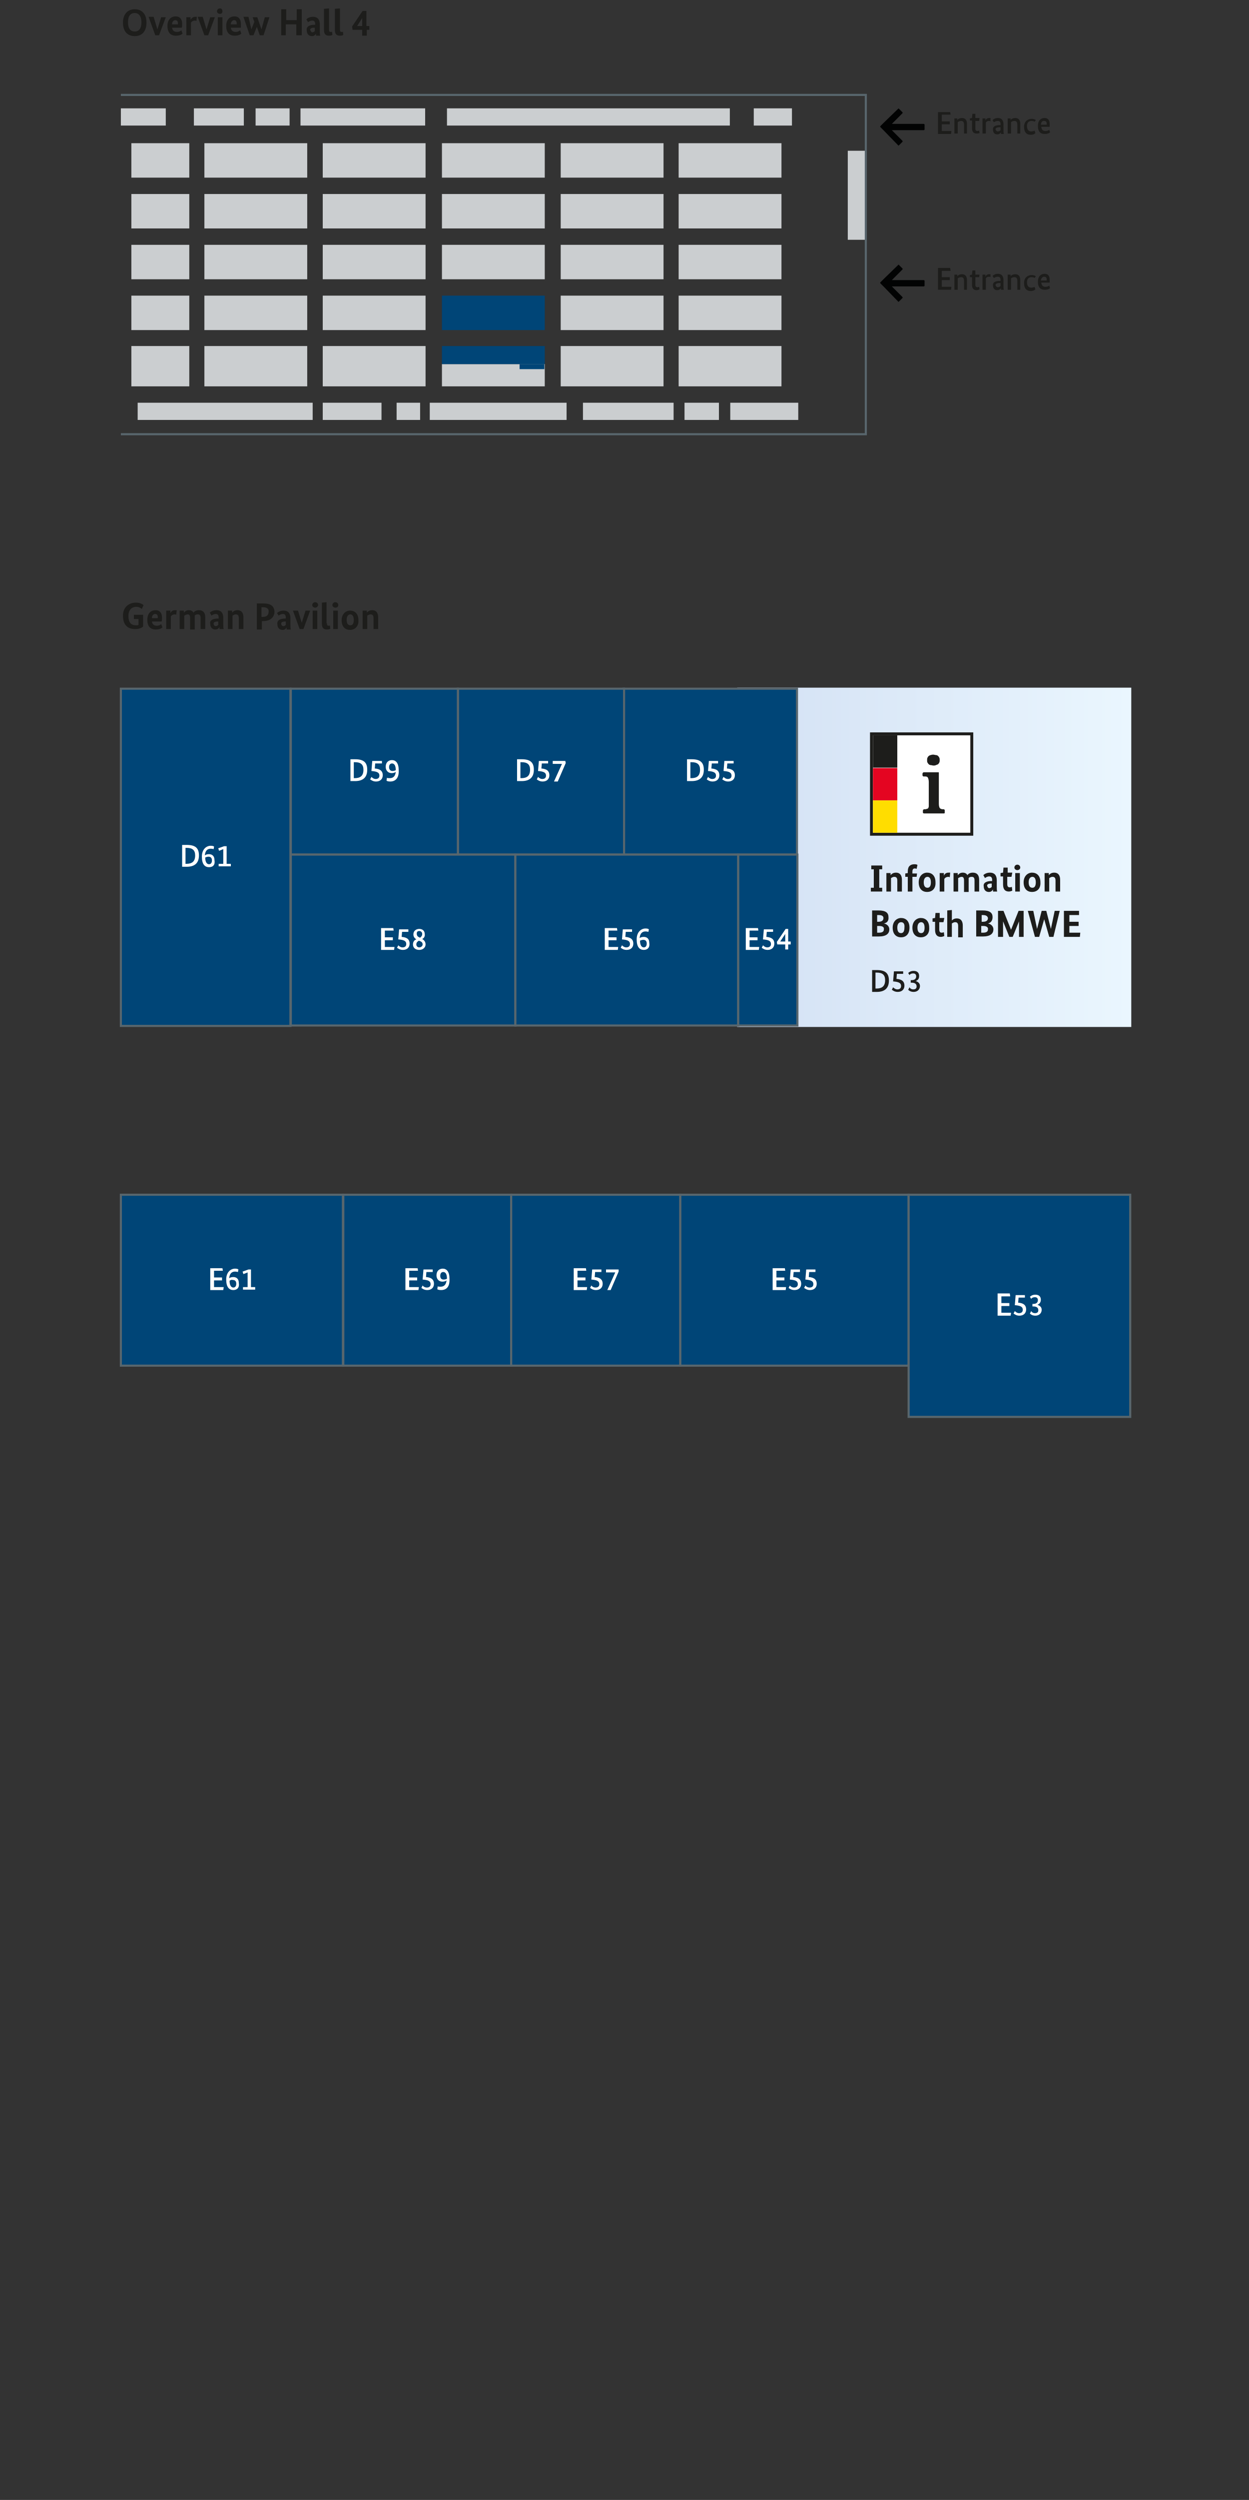 <?xml version="1.0" encoding="utf-8"?>
<!-- Generator: Adobe Illustrator 27.8.0, SVG Export Plug-In . SVG Version: 6.00 Build 0)  -->
<svg version="1.1" xmlns="http://www.w3.org/2000/svg" xmlns:xlink="http://www.w3.org/1999/xlink" x="0px" y="0px"
	 viewBox="0 0 297.6 595.3" style="enable-background:new 0 0 297.6 595.3;" xml:space="preserve">
<rect x="0" y="0" width="297.6" height="595.3" fill="#333333" stroke="none"/>
<style type="text/css">
	.Grün_x0020_bogenförmig{fill:url(#SVGID_1_);stroke:#FFFFFF;stroke-width:0.25;stroke-miterlimit:1;}
	
		.st0{fill:url(#SVGID_00000065036755666553051660000004536487082942498748_);stroke:url(#SVGID_00000075861168322080339710000010834536311815516335_);stroke-width:0.5;}
	.st1{fill:#CBCED0;}
	.st2{fill:#004577;}
	.st3{fill:none;stroke:#58666D;stroke-width:0.5;}
	.st4{fill:#1D1D1B;}
	.st5{fill:#020303;}
	.st6{fill:#004577;stroke:#58666D;stroke-width:0.5;}
	.st7{fill:#FFFFFF;}
	.st8{fill:#E40521;}
	.st9{fill:#FFDD00;}
</style>
<linearGradient id="SVGID_1_" gradientUnits="userSpaceOnUse" x1="14.173" y1="595.276" x2="14.88" y2="594.569">
	<stop  offset="0" style="stop-color:#1DA238"/>
	<stop  offset="0.983" style="stop-color:#24391D"/>
</linearGradient>
<g id="floorplan">
	
		<linearGradient id="SVGID_00000158719988423146942940000000240757658607945918_" gradientUnits="userSpaceOnUse" x1="175.923" y1="204.082" x2="269.312" y2="204.082">
		<stop  offset="0" style="stop-color:#D3E1F4"/>
		<stop  offset="1" style="stop-color:#EAF6FE"/>
	</linearGradient>
	
		<linearGradient id="SVGID_00000062157336369393321780000013663435896154572682_" gradientUnits="userSpaceOnUse" x1="175.673" y1="204.082" x2="269.562" y2="204.082">
		<stop  offset="0" style="stop-color:#D3E1F4"/>
		<stop  offset="1" style="stop-color:#EAF6FE"/>
	</linearGradient>
	
		<rect x="175.9" y="164" style="fill:url(#SVGID_00000158719988423146942940000000240757658607945918_);stroke:url(#SVGID_00000062157336369393321780000013663435896154572682_);stroke-width:0.5;" width="93.4" height="80.3"/>
	<rect x="31.3" y="34.1" class="st1" width="13.8" height="8.2"/>
	<rect x="28.8" y="25.8" class="st1" width="10.7" height="4.1"/>
	<rect x="46.2" y="25.8" class="st1" width="11.9" height="4.1"/>
	<rect x="60.9" y="25.8" class="st1" width="8.1" height="4.1"/>
	<rect x="179.6" y="25.8" class="st1" width="9.1" height="4.1"/>
	<rect x="71.6" y="25.8" class="st1" width="29.7" height="4.1"/>
	<rect x="32.8" y="95.9" class="st1" width="41.7" height="4.1"/>
	<rect x="76.9" y="95.9" class="st1" width="14" height="4.1"/>
	<rect x="94.5" y="95.9" class="st1" width="5.6" height="4.1"/>
	<rect x="163.1" y="95.9" class="st1" width="8.2" height="4.1"/>
	<rect x="174" y="95.9" class="st1" width="16.2" height="4.1"/>
	<rect x="138.9" y="95.9" class="st1" width="21.6" height="4.1"/>
	<rect x="102.4" y="95.9" class="st1" width="32.6" height="4.1"/>
	<rect x="106.5" y="25.8" class="st1" width="67.4" height="4.1"/>
	<rect x="31.3" y="46.2" class="st1" width="13.8" height="8.2"/>
	<rect x="31.3" y="58.3" class="st1" width="13.8" height="8.2"/>
	<rect x="31.3" y="70.4" class="st1" width="13.8" height="8.2"/>
	<rect x="31.3" y="82.4" class="st1" width="13.8" height="9.6"/>
	<rect x="48.7" y="34.1" class="st1" width="24.5" height="8.2"/>
	<rect x="48.7" y="46.2" class="st1" width="24.5" height="8.2"/>
	<rect x="48.7" y="58.3" class="st1" width="24.5" height="8.2"/>
	<rect x="48.7" y="70.4" class="st1" width="24.5" height="8.2"/>
	<rect x="48.7" y="82.4" class="st1" width="24.5" height="9.6"/>
	<rect x="76.9" y="34.1" class="st1" width="24.5" height="8.2"/>
	<rect x="76.9" y="46.2" class="st1" width="24.5" height="8.2"/>
	<rect x="76.9" y="58.3" class="st1" width="24.5" height="8.2"/>
	<rect x="76.9" y="70.4" class="st1" width="24.5" height="8.2"/>
	<rect x="76.9" y="82.4" class="st1" width="24.5" height="9.6"/>
	<rect x="105.3" y="34.1" class="st1" width="24.5" height="8.2"/>
	<rect x="105.3" y="46.2" class="st1" width="24.5" height="8.2"/>
	<rect x="105.3" y="58.3" class="st1" width="24.5" height="8.2"/>
	<rect x="105.3" y="70.4" class="st2" width="24.5" height="8.2"/>
	<rect x="133.6" y="34.1" class="st1" width="24.5" height="8.2"/>
	<rect x="133.6" y="46.2" class="st1" width="24.5" height="8.2"/>
	<rect x="133.6" y="58.3" class="st1" width="24.5" height="8.2"/>
	<rect x="133.6" y="70.4" class="st1" width="24.5" height="8.2"/>
	<rect x="133.6" y="82.4" class="st1" width="24.5" height="9.6"/>
	<rect x="161.7" y="34.1" class="st1" width="24.5" height="8.2"/>
	<rect x="202" y="35.9" class="st1" width="4.3" height="21.2"/>
	<rect x="161.7" y="46.2" class="st1" width="24.5" height="8.2"/>
	<rect x="161.7" y="58.3" class="st1" width="24.5" height="8.2"/>
	<rect x="161.7" y="70.4" class="st1" width="24.5" height="8.2"/>
	<rect x="161.7" y="82.4" class="st1" width="24.5" height="9.6"/>
	<polyline class="st3" points="28.8,22.6 206.3,22.6 206.3,103.4 28.8,103.4 	"/>
	<g>
		<g>
			<path class="st4" d="M32.1,8.6c-1.7,0-2.8-1.1-2.8-3.2s1.2-3.2,2.8-3.2c1.7,0,2.8,1.1,2.8,3.2S33.8,8.6,32.1,8.6z M32.1,3.1
				c-1,0-1.6,0.7-1.6,2.2c0,1.5,0.6,2.2,1.6,2.2c1,0,1.6-0.7,1.6-2.2C33.7,3.9,33.1,3.1,32.1,3.1z"/>
			<path class="st4" d="M37.9,8.4H37l-1.6-4.4h1.2L37.5,7h0l0.9-2.9h1.1L37.9,8.4z"/>
			<path class="st4" d="M43.3,6.6H41c0.1,0.7,0.5,1,1.2,1c0.6,0,0.9-0.3,1-0.4L43.5,8c-0.1,0.1-0.5,0.5-1.6,0.5c-1.2,0-2-0.7-2-2.3
				c0-1.6,0.9-2.3,2-2.3c0.9,0,1.5,0.6,1.5,1.8C43.4,6.1,43.4,6.4,43.3,6.6z M41,5.8h1.4c0-0.1,0-0.1,0-0.2c0-0.5-0.2-0.8-0.6-0.8
				C41.3,4.8,41,5.2,41,5.8z"/>
			<path class="st4" d="M46.8,5c0,0-0.2-0.1-0.3-0.1c-0.5,0-0.8,0.2-1,0.5v3h-1.1V4.1h1v0.6h0C45.7,4.3,46,4,46.5,4
				c0.2,0,0.3,0,0.4,0L46.8,5z"/>
			<path class="st4" d="M49.6,8.4h-0.9l-1.6-4.4h1.2L49.2,7h0l0.9-2.9h1.1L49.6,8.4z"/>
			<path class="st4" d="M52.4,3.3c-0.4,0-0.7-0.3-0.7-0.6C51.7,2.3,52,2,52.4,2C52.8,2,53,2.3,53,2.7C53,3.1,52.8,3.3,52.4,3.3z
				 M53,8.4h-1.1V4.1H53V8.4z"/>
			<path class="st4" d="M57.4,6.6H55c0.1,0.7,0.5,1,1.2,1c0.6,0,0.9-0.3,1-0.4L57.5,8c-0.1,0.1-0.5,0.5-1.6,0.5c-1.2,0-2-0.7-2-2.3
				c0-1.6,0.9-2.3,2-2.3c0.9,0,1.5,0.6,1.5,1.8C57.4,6.1,57.4,6.4,57.4,6.6z M55,5.8h1.4c0-0.1,0-0.1,0-0.2c0-0.5-0.2-0.8-0.6-0.8
				C55.4,4.8,55,5.2,55,5.8z"/>
			<path class="st4" d="M62.8,8.4h-0.9l-0.7-2h0l-0.8,2h-0.9l-1.5-4.4h1.2L59.9,7h0l0.7-1.8l-0.4-1.1h1.1L62.3,7h0l0.8-2.9h1.1
				L62.8,8.4z"/>
			<path class="st4" d="M71.8,8.4h-1.2V5.8h-2.5v2.6H67V2.2h1.2v2.6h2.5V2.2h1.2V8.4z"/>
			<path class="st4" d="M74.9,5.9h0.2V5.8c0-0.6-0.2-0.9-0.7-0.9c-0.5,0-0.9,0.3-1,0.4L73,4.6C73.2,4.4,73.7,4,74.6,4
				c1,0,1.6,0.6,1.6,1.8v1.5c0,0.5,0,0.9,0.1,1.2h-1c0-0.1,0-0.3,0-0.5h0c-0.2,0.3-0.4,0.6-1,0.6c-0.7,0-1.2-0.5-1.2-1.3
				C72.9,6.3,73.8,5.9,74.9,5.9z M74.4,7.7c0.3,0,0.5-0.2,0.6-0.3V6.6l-0.2,0c-0.6,0-0.9,0.2-0.9,0.5C74,7.4,74.2,7.7,74.4,7.7z"/>
			<path class="st4" d="M78.4,7c0,0.5,0.1,0.6,0.4,0.6c0.2,0,0.3,0,0.3-0.1l0.1,0.8c-0.1,0.1-0.4,0.2-0.8,0.2
				c-0.7,0-1.2-0.3-1.2-1.3V2.1L78.4,2V7z"/>
			<path class="st4" d="M81,7c0,0.5,0.1,0.6,0.4,0.6c0.2,0,0.3,0,0.3-0.1l0.1,0.8c-0.1,0.1-0.4,0.2-0.8,0.2c-0.7,0-1.2-0.3-1.2-1.3
				V2.1L81,2V7z"/>
			<path class="st4" d="M88,7.1h-0.6v1.4h-1.1V7.1H84l-0.1-0.8l2.5-3.7h0.9v3.6H88V7.1z M86.3,4.3L86.3,4.3l-1.2,1.9h1.2V4.3z"/>
		</g>
	</g>
	<g>
		<path class="st4" d="M32.4,143.5c1.1,0,1.7,0.5,1.8,0.6l-0.4,0.9c-0.2-0.1-0.6-0.5-1.3-0.5c-1,0-1.9,0.6-1.9,2.2
			c0,1.6,0.7,2.2,1.8,2.2c0.2,0,0.5,0,0.6-0.1v-1.4h-1.1v-1h2.2v2.8c-0.2,0.2-0.8,0.6-1.9,0.6c-1.7,0-2.9-0.9-2.9-3.2
			C29.3,144.5,30.8,143.5,32.4,143.5z"/>
		<path class="st4" d="M38.5,148h-2.3c0.1,0.7,0.5,1,1.2,1c0.6,0,0.9-0.3,1-0.4l0.3,0.8c-0.1,0.1-0.5,0.5-1.6,0.5
			c-1.2,0-2-0.7-2-2.3c0-1.6,0.9-2.3,2-2.3c0.9,0,1.5,0.6,1.5,1.8C38.6,147.5,38.6,147.8,38.5,148z M36.2,147.2h1.4
			c0-0.1,0-0.1,0-0.2c0-0.5-0.2-0.8-0.6-0.8C36.5,146.2,36.2,146.6,36.2,147.2z"/>
		<path class="st4" d="M42,146.4c0,0-0.2-0.1-0.3-0.1c-0.5,0-0.8,0.2-1,0.5v3h-1.1v-4.4h1v0.6h0c0.2-0.4,0.5-0.7,1.1-0.7
			c0.2,0,0.3,0,0.4,0L42,146.4z"/>
		<path class="st4" d="M45.3,149.8v-2.6c0-0.7-0.2-0.9-0.6-0.9c-0.3,0-0.6,0.2-0.8,0.3v3.2h-1.1v-4.4h1v0.5h0
			c0.2-0.2,0.5-0.6,1.2-0.6c0.5,0,0.9,0.2,1.1,0.6c0.2-0.3,0.6-0.6,1.3-0.6c1,0,1.5,0.6,1.5,1.7v2.8h-1.1v-2.6
			c0-0.7-0.2-0.9-0.7-0.9c-0.3,0-0.6,0.1-0.7,0.3c0,0.1,0,0.3,0,0.5v2.8H45.3z"/>
		<path class="st4" d="M51.9,147.3h0.2v-0.2c0-0.6-0.2-0.9-0.7-0.9c-0.5,0-0.9,0.3-1,0.4l-0.4-0.7c0.2-0.2,0.7-0.6,1.6-0.6
			c1,0,1.6,0.6,1.6,1.8v1.5c0,0.5,0,0.9,0.1,1.2h-1c0-0.1,0-0.3,0-0.5h0c-0.2,0.3-0.4,0.6-1,0.6c-0.7,0-1.2-0.5-1.2-1.3
			C49.9,147.7,50.7,147.3,51.9,147.3z M51.4,149.1c0.3,0,0.5-0.2,0.6-0.3V148l-0.2,0c-0.6,0-0.9,0.2-0.9,0.5
			C50.9,148.8,51.1,149.1,51.4,149.1z"/>
		<path class="st4" d="M56.9,149.8v-2.6c0-0.6-0.2-0.9-0.7-0.9c-0.4,0-0.6,0.2-0.8,0.3v3.2h-1.1v-4.4h1v0.5h0
			c0.2-0.2,0.5-0.6,1.3-0.6c0.9,0,1.4,0.6,1.4,1.7v2.8H56.9z"/>
		<path class="st4" d="M62.7,147.9h-0.3v2h-1.2v-6.2h1.6c1.8,0,2.6,0.7,2.6,2.1C65.3,147,64.4,147.9,62.7,147.9z M62.7,144.6h-0.4
			v2.3h0.3c0.9,0,1.4-0.4,1.4-1.2C64.1,145,63.6,144.6,62.7,144.6z"/>
		<path class="st4" d="M67.9,147.3h0.2v-0.2c0-0.6-0.2-0.9-0.7-0.9c-0.5,0-0.9,0.3-1,0.4L66,146c0.2-0.2,0.7-0.6,1.6-0.6
			c1,0,1.6,0.6,1.6,1.8v1.5c0,0.5,0,0.9,0.1,1.2h-1c0-0.1,0-0.3,0-0.5h0c-0.2,0.3-0.4,0.6-1,0.6c-0.7,0-1.2-0.5-1.2-1.3
			C65.9,147.7,66.8,147.3,67.9,147.3z M67.5,149.1c0.3,0,0.5-0.2,0.6-0.3V148l-0.2,0c-0.6,0-0.9,0.2-0.9,0.5
			C67,148.8,67.2,149.1,67.5,149.1z"/>
		<path class="st4" d="M72.3,149.8h-0.9l-1.6-4.4H71l0.9,2.9h0l0.9-2.9h1.1L72.3,149.8z"/>
		<path class="st4" d="M75.1,144.7c-0.4,0-0.7-0.3-0.7-0.6c0-0.4,0.3-0.7,0.7-0.7c0.4,0,0.7,0.3,0.7,0.7
			C75.7,144.5,75.4,144.7,75.1,144.7z M75.6,149.8h-1.1v-4.4h1.1V149.8z"/>
		<path class="st4" d="M77.9,148.4c0,0.5,0.1,0.6,0.4,0.6c0.2,0,0.3,0,0.3-0.1l0.1,0.8c-0.1,0.1-0.4,0.2-0.8,0.2
			c-0.7,0-1.2-0.3-1.2-1.3v-5.1l1.1-0.1V148.4z"/>
		<path class="st4" d="M79.9,144.7c-0.4,0-0.7-0.3-0.7-0.6c0-0.4,0.3-0.7,0.7-0.7c0.4,0,0.7,0.3,0.7,0.7
			C80.6,144.5,80.3,144.7,79.9,144.7z M80.5,149.8h-1.1v-4.4h1.1V149.8z"/>
		<path class="st4" d="M83.4,150c-1.1,0-2-0.7-2-2.3c0-1.5,1-2.3,2-2.3c1.1,0,2,0.7,2,2.3C85.5,149.2,84.5,150,83.4,150z
			 M83.5,146.3c-0.5,0-0.9,0.4-0.9,1.3c0,1,0.4,1.3,0.9,1.3c0.5,0,0.8-0.4,0.8-1.3C84.3,146.7,83.9,146.3,83.5,146.3z"/>
		<path class="st4" d="M89,149.8v-2.6c0-0.6-0.2-0.9-0.7-0.9c-0.4,0-0.6,0.2-0.8,0.3v3.2h-1.1v-4.4h1v0.5h0c0.2-0.2,0.5-0.6,1.3-0.6
			c0.9,0,1.4,0.6,1.4,1.7v2.8H89z"/>
	</g>
	<g>
		<path class="st4" d="M226.5,27.3h-2.1v1.6h1.9v0.7h-1.9v1.6h2.3l-0.1,0.7h-3.1v-5.2h2.9L226.5,27.3z"/>
		<path class="st4" d="M229.7,31.8v-2.1c0-0.6-0.2-0.9-0.7-0.9c-0.4,0-0.7,0.2-0.8,0.3v2.7h-0.8v-3.6h0.7v0.4h0
			c0.1-0.2,0.5-0.5,1.1-0.5c0.8,0,1.2,0.5,1.2,1.4v2.3H229.7z"/>
		<path class="st4" d="M233.3,28.8h-0.9v1.7c0,0.5,0.1,0.7,0.5,0.7c0.2,0,0.3-0.1,0.4-0.1l0.1,0.6c-0.1,0-0.3,0.1-0.7,0.1
			c-0.7,0-1.1-0.4-1.1-1.3v-1.8h-0.5v-0.5l0.5-0.1l0.1-1h0.7v1h1L233.3,28.8z"/>
		<path class="st4" d="M236,28.9c0,0-0.1-0.1-0.3-0.1c-0.5,0-0.7,0.2-0.8,0.4v2.6h-0.8v-3.6h0.7v0.5h0c0.1-0.3,0.4-0.6,0.9-0.6
			c0.1,0,0.2,0,0.3,0L236,28.9z"/>
		<path class="st4" d="M238.2,29.8h0.2v-0.2c0-0.6-0.2-0.8-0.7-0.8c-0.4,0-0.7,0.2-0.9,0.3l-0.3-0.5c0.2-0.2,0.6-0.5,1.3-0.5
			c0.8,0,1.3,0.5,1.3,1.5V31c0,0.4,0,0.7,0.1,0.9h-0.7c0-0.1,0-0.2,0-0.4h0c-0.1,0.2-0.4,0.5-0.9,0.5c-0.6,0-1-0.4-1-1.1
			C236.5,30.1,237.2,29.8,238.2,29.8z M237.7,31.3c0.4,0,0.6-0.2,0.7-0.3v-0.7l-0.3,0c-0.6,0-0.9,0.2-0.9,0.5
			C237.3,31.1,237.5,31.3,237.7,31.3z"/>
		<path class="st4" d="M242.4,31.8v-2.1c0-0.6-0.2-0.9-0.7-0.9c-0.4,0-0.7,0.2-0.8,0.3v2.7h-0.8v-3.6h0.7v0.4h0
			c0.1-0.2,0.5-0.5,1.1-0.5c0.8,0,1.2,0.5,1.2,1.4v2.3H242.4z"/>
		<path class="st4" d="M246.5,29c-0.1-0.1-0.3-0.2-0.7-0.2c-0.6,0-1.1,0.3-1.1,1.2c0,0.9,0.4,1.3,1,1.3c0.4,0,0.6-0.1,0.8-0.2
			l0.2,0.6c-0.1,0.1-0.4,0.4-1.1,0.4c-0.9,0-1.6-0.5-1.6-1.9c0-1.3,0.9-1.9,1.8-1.9c0.6,0,0.9,0.2,1,0.3L246.5,29z"/>
		<path class="st4" d="M250.1,30.2h-2c0.1,0.7,0.4,1,1,1c0.5,0,0.8-0.2,0.9-0.3l0.2,0.6c-0.1,0.1-0.4,0.4-1.3,0.4
			c-1,0-1.6-0.6-1.6-1.9c0-1.3,0.7-1.9,1.6-1.9c0.8,0,1.2,0.5,1.2,1.4C250.1,29.8,250.1,30,250.1,30.2z M248,29.7h1.4
			c0-0.1,0-0.1,0-0.2c0-0.5-0.2-0.7-0.6-0.7C248.4,28.7,248.1,29,248,29.7z"/>
	</g>
	<path class="st5" d="M210.6,31.1L210.6,31.1l-0.8-0.8c-0.1-0.1-0.1-0.2,0-0.3l0.8-0.8l3.4-3.3c0.1-0.1,0.2-0.1,0.2,0l0,0l0.8,0.8
		c0.1,0.1,0.1,0.2,0,0.3l0,0l-2.5,2.5h7.6c0.1,0,0.2,0.1,0.2,0.2v1.1c0,0.1-0.1,0.2-0.2,0.2h-7.6l2.5,2.5c0.1,0.1,0.1,0.2,0,0.3l0,0
		l-0.8,0.8c-0.1,0.1-0.2,0.1-0.2,0l0,0L210.6,31.1z"/>
	<g>
		<path class="st4" d="M226.5,64.5h-2.1V66h1.9v0.7h-1.9v1.6h2.3l-0.1,0.7h-3.1v-5.2h2.9L226.5,64.5z"/>
		<path class="st4" d="M229.7,69v-2.1c0-0.6-0.2-0.9-0.7-0.9c-0.4,0-0.7,0.2-0.8,0.3V69h-0.8v-3.6h0.7v0.4h0
			c0.1-0.2,0.5-0.5,1.1-0.5c0.8,0,1.2,0.5,1.2,1.4V69H229.7z"/>
		<path class="st4" d="M233.3,66h-0.9v1.7c0,0.5,0.1,0.7,0.5,0.7c0.2,0,0.3-0.1,0.4-0.1l0.1,0.6c-0.1,0-0.3,0.2-0.7,0.2
			c-0.7,0-1.1-0.4-1.1-1.3V66h-0.5v-0.5l0.5-0.1l0.1-1h0.7v1h1L233.3,66z"/>
		<path class="st4" d="M236,66c0,0-0.1-0.1-0.3-0.1c-0.5,0-0.7,0.2-0.8,0.4V69h-0.8v-3.6h0.7v0.5h0c0.1-0.3,0.4-0.6,0.9-0.6
			c0.1,0,0.2,0,0.3,0L236,66z"/>
		<path class="st4" d="M238.2,66.9h0.2v-0.2c0-0.6-0.2-0.8-0.7-0.8c-0.4,0-0.7,0.2-0.9,0.3l-0.3-0.5c0.2-0.2,0.6-0.5,1.3-0.5
			c0.8,0,1.3,0.5,1.3,1.5v1.4c0,0.4,0,0.7,0.1,0.9h-0.7c0-0.1,0-0.2,0-0.4h0c-0.1,0.2-0.4,0.5-0.9,0.5c-0.6,0-1-0.4-1-1.1
			C236.5,67.2,237.2,66.9,238.2,66.9z M237.7,68.4c0.4,0,0.6-0.2,0.7-0.3v-0.7l-0.3,0c-0.6,0-0.9,0.2-0.9,0.5
			C237.3,68.2,237.5,68.4,237.7,68.4z"/>
		<path class="st4" d="M242.4,69v-2.1c0-0.6-0.2-0.9-0.7-0.9c-0.4,0-0.7,0.2-0.8,0.3V69h-0.8v-3.6h0.7v0.4h0
			c0.1-0.2,0.5-0.5,1.1-0.5c0.8,0,1.2,0.5,1.2,1.4V69H242.4z"/>
		<path class="st4" d="M246.5,66.2c-0.1-0.1-0.3-0.2-0.7-0.2c-0.6,0-1.1,0.3-1.1,1.2c0,0.9,0.4,1.3,1,1.3c0.4,0,0.6-0.1,0.8-0.2
			l0.2,0.6c-0.1,0.1-0.4,0.4-1.1,0.4c-0.9,0-1.6-0.5-1.6-1.9c0-1.3,0.9-1.9,1.8-1.9c0.6,0,0.9,0.2,1,0.3L246.5,66.2z"/>
		<path class="st4" d="M250.1,67.3h-2c0.1,0.7,0.4,1,1,1c0.5,0,0.8-0.2,0.9-0.3l0.2,0.6c-0.1,0.1-0.4,0.4-1.3,0.4
			c-1,0-1.6-0.6-1.6-1.9c0-1.3,0.7-1.9,1.6-1.9c0.8,0,1.2,0.5,1.2,1.4C250.1,66.9,250.1,67.2,250.1,67.3z M248,66.8h1.4
			c0-0.1,0-0.1,0-0.2c0-0.5-0.2-0.7-0.6-0.7C248.4,65.9,248.1,66.2,248,66.8z"/>
	</g>
	<path class="st5" d="M210.6,68.3L210.6,68.3l-0.8-0.8c-0.1-0.1-0.1-0.2,0-0.3l0.8-0.8l3.4-3.3c0.1-0.1,0.2-0.1,0.2,0l0,0l0.8,0.8
		c0.1,0.1,0.1,0.2,0,0.3l0,0l-2.5,2.5h7.6c0.1,0,0.2,0.1,0.2,0.2V68c0,0.1-0.1,0.2-0.2,0.2h-7.6l2.5,2.5c0.1,0.1,0.1,0.2,0,0.3l0,0
		l-0.8,0.8c-0.1,0.1-0.2,0.1-0.2,0l0,0L210.6,68.3z"/>
	<rect x="148.6" y="164" class="st6" width="41.3" height="39.5"/>
	<rect x="109.1" y="164" class="st6" width="39.6" height="39.5"/>
	<rect x="69.3" y="164" class="st6" width="39.8" height="39.5"/>
	<rect x="28.8" y="164" class="st6" width="40.4" height="80.3"/>
	<rect x="69.3" y="203.5" class="st6" width="53.5" height="40.7"/>
	<rect x="28.8" y="284.5" class="st6" width="52.9" height="40.7"/>
	<rect x="122.8" y="203.5" class="st6" width="53.1" height="40.7"/>
	<rect x="81.8" y="284.5" class="st6" width="40" height="40.7"/>
	<rect x="121.8" y="284.5" class="st6" width="40.3" height="40.7"/>
	<rect x="162.1" y="284.5" class="st6" width="54.4" height="40.7"/>
	<rect x="216.5" y="284.5" class="st6" width="52.8" height="52.9"/>
	<rect x="175.9" y="203.5" class="st6" width="14.1" height="40.7"/>
	<rect x="105.3" y="86.7" class="st1" width="24.5" height="5.3"/>
	<rect x="105.3" y="82.4" class="st2" width="24.5" height="4.3"/>
	<rect x="123.8" y="86.7" class="st2" width="5.9" height="1.2"/>
</g>
<g id="standnummern">
	<g>
		<g>
			<rect x="207.6" y="174.8" class="st7" width="23.9" height="23.9"/>
			<path class="st4" d="M231.2,175.1v23.2H208v-23.2H231.2 M231.9,174.4h-0.7H208h-0.7v0.7v23.2v0.7h0.7h23.2h0.7v-0.7v-23.2V174.4
				L231.9,174.4z"/>
		</g>
		<rect x="208" y="175.1" class="st4" width="5.8" height="7.7"/>
		<rect x="208" y="182.9" class="st8" width="5.8" height="7.7"/>
		<rect x="208" y="190.6" class="st9" width="5.8" height="7.7"/>
		<g>
			<path class="st4" d="M223.8,180.4c-0.1-0.2-0.2-0.3-0.3-0.4c-0.1-0.1-0.3-0.2-0.5-0.2c-0.2,0-0.4-0.1-0.6-0.1
				c-0.2,0-0.4,0-0.6,0.1c-0.2,0-0.3,0.1-0.5,0.2c-0.1,0.1-0.2,0.2-0.3,0.4c-0.1,0.2-0.1,0.4-0.1,0.6c0,0.2,0,0.5,0.1,0.6
				c0.1,0.2,0.2,0.3,0.3,0.4c0.1,0.1,0.3,0.2,0.5,0.2c0.2,0,0.4,0.1,0.6,0.1c0.2,0,0.4,0,0.6-0.1c0.2-0.1,0.3-0.1,0.5-0.2
				c0.1-0.1,0.2-0.2,0.3-0.4c0.1-0.2,0.1-0.4,0.1-0.6C223.9,180.8,223.9,180.6,223.8,180.4 M225.1,193.5v-0.5c0-0.1,0-0.2-0.1-0.2
				c0-0.1-0.1-0.1-0.3-0.1h-0.1c-0.3,0-0.5-0.1-0.7-0.3c-0.1-0.2-0.2-0.5-0.2-1V184c0-0.1,0-0.1-0.1-0.1c0,0-0.1,0-0.1,0h-0.1
				c-0.1,0-0.1,0-0.1,0c0,0-0.1,0-0.1,0c0,0-0.1,0-0.2,0c-0.1,0-0.1,0-0.2,0h-2.6c-0.1,0-0.2,0-0.3,0.1c0,0.1-0.1,0.1-0.1,0.2v0.4
				c0,0.1,0,0.1,0.1,0.2c0,0.1,0.1,0.1,0.3,0.1h0.3c0.3,0,0.5,0.1,0.6,0.3c0.1,0.2,0.2,0.6,0.2,1v5.2c0,0.2,0,0.5,0,0.6
				c0,0.2-0.1,0.3-0.1,0.4c-0.1,0.1-0.2,0.2-0.3,0.2c-0.1,0-0.2,0.1-0.4,0.1h-0.2c-0.1,0-0.2,0-0.3,0.1c0,0.1-0.1,0.1-0.1,0.2v0.5
				c0,0.1,0.1,0.2,0.3,0.2h4.7C225,193.7,225.1,193.7,225.1,193.5"/>
		</g>
	</g>
	<g>
		<path class="st4" d="M207.8,236.1V231h1.1c2,0,2.9,0.7,2.9,2.5c0,1.9-1.1,2.7-2.9,2.7H207.8z M208.6,231.6v3.8h0.2
			c1.3,0,2.1-0.5,2.1-2c0-1.3-0.7-1.8-2-1.8H208.6z"/>
		<path class="st4" d="M215.3,231.9h-1.6l-0.1,1.2c1.4,0.1,1.9,0.7,1.9,1.6c0,0.9-0.6,1.5-1.6,1.5c-0.8,0-1.2-0.4-1.4-0.5l0.3-0.6
			c0.1,0.1,0.5,0.5,1,0.5c0.6,0,0.9-0.3,0.9-0.8c0-0.7-0.5-1-1.9-1.1l0.2-2.4h2.2V231.9z"/>
		<path class="st4" d="M218.2,233.6L218.2,233.6c0.5,0.2,1,0.5,1,1.2c0,0.8-0.6,1.4-1.5,1.4c-0.8,0-1.2-0.4-1.3-0.5l0.3-0.6
			c0.1,0.2,0.4,0.5,0.9,0.5s0.8-0.2,0.8-0.7c0-0.6-0.4-0.9-1.2-0.9H217l0-0.6h0.2c0.8,0,1.1-0.4,1.1-0.9c0-0.4-0.2-0.7-0.7-0.7
			c-0.5,0-0.8,0.2-0.9,0.4l-0.3-0.5c0.2-0.2,0.6-0.5,1.3-0.5c0.8,0,1.3,0.4,1.3,1.2C219,233.1,218.7,233.4,218.2,233.6z"/>
	</g>
	<g>
		<g>
			<path class="st7" d="M163.7,186v-5.2h1.1c2,0,2.9,0.7,2.9,2.5c0,1.9-1.1,2.7-2.9,2.7H163.7z M164.5,181.5v3.8h0.2
				c1.3,0,2.1-0.5,2.1-2c0-1.3-0.7-1.8-2-1.8H164.5z"/>
			<path class="st7" d="M171.2,181.8h-1.6l-0.1,1.2c1.4,0.1,1.9,0.7,1.9,1.6c0,0.9-0.6,1.5-1.6,1.5c-0.8,0-1.2-0.4-1.4-0.5l0.3-0.6
				c0.1,0.1,0.5,0.5,1,0.5c0.6,0,0.9-0.3,0.9-0.8c0-0.7-0.5-1-1.9-1.1l0.2-2.4h2.2V181.8z"/>
			<path class="st7" d="M174.9,181.8h-1.6l-0.1,1.2c1.4,0.1,1.9,0.7,1.9,1.6c0,0.9-0.6,1.5-1.6,1.5c-0.8,0-1.2-0.4-1.4-0.5l0.3-0.6
				c0.1,0.1,0.5,0.5,1,0.5c0.6,0,0.9-0.3,0.9-0.8c0-0.7-0.5-1-1.9-1.1l0.2-2.4h2.2V181.8z"/>
		</g>
	</g>
	<g>
		<g>
			<path class="st7" d="M123.2,186v-5.2h1.1c2,0,2.9,0.7,2.9,2.5c0,1.9-1.1,2.7-2.9,2.7H123.2z M124,181.5v3.8h0.2
				c1.3,0,2.1-0.5,2.1-2c0-1.3-0.7-1.8-2-1.8H124z"/>
			<path class="st7" d="M130.7,181.8h-1.6L129,183c1.4,0.1,1.9,0.7,1.9,1.6c0,0.9-0.6,1.5-1.6,1.5c-0.8,0-1.2-0.4-1.4-0.5l0.3-0.6
				c0.1,0.1,0.5,0.5,1,0.5c0.6,0,0.9-0.3,0.9-0.8c0-0.7-0.5-1-1.9-1.1l0.2-2.4h2.2V181.8z"/>
			<path class="st7" d="M134.8,181.7l-1.9,4.4H132l1.9-4.2v0h-2.2v-0.7h3L134.8,181.7z"/>
		</g>
	</g>
	<g>
		<g>
			<path class="st7" d="M83.5,186v-5.2h1.1c2,0,2.9,0.7,2.9,2.5c0,1.9-1.1,2.7-2.9,2.7H83.5z M84.3,181.5v3.8h0.2
				c1.3,0,2.1-0.5,2.1-2c0-1.3-0.7-1.8-2-1.8H84.3z"/>
			<path class="st7" d="M91,181.8h-1.6l-0.1,1.2c1.4,0.1,1.9,0.7,1.9,1.6c0,0.9-0.6,1.5-1.6,1.5c-0.8,0-1.2-0.4-1.4-0.5l0.3-0.6
				c0.1,0.1,0.5,0.5,1,0.5c0.6,0,0.9-0.3,0.9-0.8c0-0.7-0.5-1-1.9-1.1l0.2-2.4H91V181.8z"/>
			<path class="st7" d="M93,186.1c-0.5,0-0.8-0.1-0.9-0.2l0.1-0.7c0.1,0.1,0.3,0.1,0.7,0.1c0.8,0,1.3-0.5,1.4-1.5
				c-0.2,0.2-0.6,0.3-1,0.3c-0.8,0-1.4-0.6-1.4-1.5c0-1.1,0.7-1.6,1.5-1.6c0.9,0,1.6,0.7,1.6,2.4C95.1,185.4,94.1,186.1,93,186.1z
				 M93.5,183.6c0.4,0,0.6-0.1,0.8-0.2c0-1.2-0.4-1.6-0.9-1.6c-0.4,0-0.7,0.3-0.7,0.9C92.7,183.2,93,183.6,93.5,183.6z"/>
		</g>
	</g>
	<g>
		<g>
			<path class="st7" d="M43.4,206.4v-5.2h1.1c2,0,2.9,0.7,2.9,2.5c0,1.9-1.1,2.7-2.9,2.7H43.4z M44.2,201.9v3.8h0.2
				c1.3,0,2.1-0.5,2.1-2c0-1.3-0.7-1.8-2-1.8H44.2z"/>
			<path class="st7" d="M49.8,206.5c-1,0-1.7-0.7-1.7-2.5c0-1.8,1.1-2.6,2.1-2.6c0.5,0,0.7,0.1,0.8,0.2l-0.1,0.6
				c-0.1,0-0.3-0.1-0.7-0.1c-0.8,0-1.3,0.5-1.4,1.6c0.2-0.2,0.6-0.3,1-0.3c0.8,0,1.3,0.5,1.3,1.4C51.3,205.9,50.8,206.5,49.8,206.5z
				 M48.9,204.2c0,1.1,0.4,1.6,0.9,1.6c0.4,0,0.7-0.3,0.7-0.9c0-0.6-0.3-0.9-0.8-0.9C49.4,204,49.1,204.1,48.9,204.2z"/>
			<path class="st7" d="M54,205.7H55v0.6h-2.9v-0.6h1.1v-3.5l-1,0.4L52,202l1.4-0.5H54V205.7z"/>
		</g>
	</g>
	<g>
		<g>
			<path class="st7" d="M180.7,221.6h-2.1v1.6h1.9v0.7h-1.9v1.6h2.3l-0.1,0.7h-3.1V221h2.9L180.7,221.6z"/>
			<path class="st7" d="M184.3,221.9h-1.6l-0.1,1.2c1.4,0.1,1.9,0.7,1.9,1.6c0,0.9-0.6,1.5-1.6,1.5c-0.8,0-1.2-0.4-1.4-0.5l0.3-0.6
				c0.1,0.1,0.5,0.5,1,0.5c0.6,0,0.9-0.3,0.9-0.8c0-0.7-0.5-1-1.9-1.1l0.2-2.4h2.2V221.9z"/>
			<path class="st7" d="M188.4,224.9h-0.6v1.2h-0.7v-1.2h-1.9l-0.1-0.6l2.1-3.1h0.6v3h0.6V224.9z M187.1,222.4L187.1,222.4l-1.2,1.8
				h1.2V222.4z"/>
		</g>
	</g>
	<g>
		<g>
			<path class="st7" d="M147.1,221.6h-2.1v1.6h1.9v0.7h-1.9v1.6h2.3l-0.1,0.7h-3.1V221h2.9L147.1,221.6z"/>
			<path class="st7" d="M150.7,221.9h-1.6l-0.1,1.2c1.4,0.1,1.9,0.7,1.9,1.6c0,0.9-0.6,1.5-1.6,1.5c-0.8,0-1.2-0.4-1.4-0.5l0.3-0.6
				c0.1,0.1,0.5,0.5,1,0.5c0.6,0,0.9-0.3,0.9-0.8c0-0.7-0.5-1-1.9-1.1l0.2-2.4h2.2V221.9z"/>
			<path class="st7" d="M153.4,226.2c-1,0-1.7-0.7-1.7-2.5c0-1.8,1.1-2.6,2.1-2.6c0.5,0,0.7,0.1,0.8,0.2l-0.1,0.6
				c-0.1,0-0.3-0.1-0.7-0.1c-0.8,0-1.3,0.5-1.4,1.6c0.2-0.2,0.6-0.3,1-0.3c0.8,0,1.3,0.5,1.3,1.4
				C154.9,225.6,154.3,226.2,153.4,226.2z M152.5,224c0,1.1,0.4,1.6,0.9,1.6c0.4,0,0.7-0.3,0.7-0.9c0-0.6-0.3-0.9-0.8-0.9
				C153,223.8,152.7,223.9,152.5,224z"/>
		</g>
	</g>
	<g>
		<g>
			<path class="st7" d="M93.8,221.6h-2.1v1.6h1.9v0.7h-1.9v1.6H94l-0.1,0.7h-3.1V221h2.9L93.8,221.6z"/>
			<path class="st7" d="M97.4,221.9h-1.6l-0.1,1.2c1.4,0.1,1.9,0.7,1.9,1.6c0,0.9-0.6,1.5-1.6,1.5c-0.8,0-1.2-0.4-1.4-0.5l0.3-0.6
				c0.1,0.1,0.5,0.5,1,0.5c0.6,0,0.9-0.3,0.9-0.8c0-0.7-0.5-1-1.9-1.1l0.2-2.4h2.2V221.9z"/>
			<path class="st7" d="M100.6,223.6L100.6,223.6c0.5,0.3,0.8,0.7,0.8,1.3c0,0.7-0.6,1.3-1.5,1.3c-0.9,0-1.5-0.5-1.5-1.3
				c0-0.7,0.4-1.1,0.8-1.2v0c-0.4-0.3-0.7-0.6-0.7-1.2c0-0.8,0.6-1.3,1.4-1.3c0.8,0,1.3,0.5,1.3,1.2
				C101.3,223,101,223.4,100.6,223.6z M99.9,225.6c0.4,0,0.8-0.3,0.8-0.7c0-0.5-0.3-0.7-0.9-0.9c0,0,0,0,0,0
				c-0.3,0.2-0.6,0.4-0.6,0.9C99.2,225.3,99.5,225.6,99.9,225.6z M100.1,223.3c0.2-0.2,0.5-0.4,0.5-0.9c0-0.4-0.3-0.7-0.7-0.7
				c-0.4,0-0.6,0.2-0.6,0.6C99.3,222.9,99.6,223.1,100.1,223.3z"/>
		</g>
	</g>
	<g>
		<g>
			<path class="st7" d="M53.1,302.6H51v1.6h1.9v0.7H51v1.6h2.3l-0.1,0.7h-3.1v-5.2h2.9L53.1,302.6z"/>
			<path class="st7" d="M55.6,307.2c-1,0-1.7-0.7-1.7-2.5c0-1.8,1.1-2.6,2.1-2.6c0.5,0,0.7,0.1,0.8,0.2l-0.1,0.6
				c-0.1,0-0.3-0.1-0.7-0.1c-0.8,0-1.3,0.5-1.4,1.6c0.2-0.2,0.6-0.3,1-0.3c0.8,0,1.3,0.5,1.3,1.4C57.1,306.6,56.5,307.2,55.6,307.2z
				 M54.7,305c0,1.1,0.4,1.6,0.9,1.6c0.4,0,0.7-0.3,0.7-0.9c0-0.6-0.3-0.9-0.8-0.9C55.2,304.7,54.9,304.8,54.7,305z"/>
			<path class="st7" d="M59.7,306.5h1.1v0.6h-2.9v-0.6H59V303l-1,0.4l-0.2-0.6l1.4-0.5h0.6V306.5z"/>
		</g>
	</g>
	<g>
		<g>
			<path class="st7" d="M99.6,302.6h-2.1v1.6h1.9v0.7h-1.9v1.6h2.3l-0.1,0.7h-3.1v-5.2h2.9L99.6,302.6z"/>
			<path class="st7" d="M103.2,302.9h-1.6l-0.1,1.2c1.4,0.1,1.9,0.7,1.9,1.6c0,0.9-0.6,1.5-1.6,1.5c-0.8,0-1.2-0.4-1.4-0.5l0.3-0.6
				c0.1,0.2,0.5,0.5,1,0.5c0.6,0,0.9-0.3,0.9-0.8c0-0.7-0.5-1-1.9-1.1l0.2-2.4h2.2V302.9z"/>
			<path class="st7" d="M105.1,307.2c-0.5,0-0.8-0.1-0.9-0.2l0.1-0.7c0.1,0.1,0.3,0.1,0.7,0.1c0.8,0,1.3-0.5,1.4-1.5
				c-0.2,0.2-0.6,0.3-1,0.3c-0.8,0-1.4-0.6-1.4-1.5c0-1.1,0.7-1.6,1.5-1.6c0.9,0,1.6,0.7,1.6,2.4
				C107.2,306.5,106.3,307.2,105.1,307.2z M105.7,304.7c0.4,0,0.6-0.1,0.8-0.2c0-1.2-0.4-1.6-0.9-1.6c-0.4,0-0.7,0.3-0.7,0.9
				C104.9,304.3,105.1,304.7,105.7,304.7z"/>
		</g>
	</g>
	<g>
		<g>
			<path class="st7" d="M139.7,302.6h-2.1v1.6h1.9v0.7h-1.9v1.6h2.3l-0.1,0.7h-3.1v-5.2h2.9L139.7,302.6z"/>
			<path class="st7" d="M143.4,302.9h-1.6l-0.1,1.2c1.4,0.1,1.9,0.7,1.9,1.6c0,0.9-0.6,1.5-1.6,1.5c-0.8,0-1.2-0.4-1.4-0.5l0.3-0.6
				c0.1,0.2,0.5,0.5,1,0.5c0.6,0,0.9-0.3,0.9-0.8c0-0.7-0.5-1-1.9-1.1l0.2-2.4h2.2V302.9z"/>
			<path class="st7" d="M147.4,302.8l-1.9,4.4h-0.8l1.9-4.2v0h-2.2v-0.7h3L147.4,302.8z"/>
		</g>
	</g>
	<g>
		<g>
			<path class="st7" d="M187.1,302.6H185v1.6h1.9v0.7H185v1.6h2.3l-0.1,0.7h-3.1v-5.2h2.9L187.1,302.6z"/>
			<path class="st7" d="M190.7,302.9h-1.6l-0.1,1.2c1.4,0.1,1.9,0.7,1.9,1.6c0,0.9-0.6,1.5-1.6,1.5c-0.8,0-1.2-0.4-1.4-0.5l0.3-0.6
				c0.1,0.2,0.5,0.5,1,0.5c0.6,0,0.9-0.3,0.9-0.8c0-0.7-0.5-1-1.9-1.1l0.2-2.4h2.2V302.9z"/>
			<path class="st7" d="M194.4,302.9h-1.6l-0.1,1.2c1.4,0.1,1.9,0.7,1.9,1.6c0,0.9-0.6,1.5-1.6,1.5c-0.8,0-1.2-0.4-1.4-0.5l0.3-0.6
				c0.1,0.2,0.5,0.5,1,0.5c0.6,0,0.9-0.3,0.9-0.8c0-0.7-0.5-1-1.9-1.1l0.2-2.4h2.2V302.9z"/>
		</g>
	</g>
	<g>
		<g>
			<path class="st7" d="M240.7,308.7h-2.1v1.6h1.9v0.7h-1.9v1.6h2.3l-0.1,0.7h-3.1V308h2.9L240.7,308.7z"/>
			<path class="st7" d="M244.3,309h-1.6l-0.1,1.2c1.4,0.1,1.9,0.7,1.9,1.6c0,0.9-0.6,1.5-1.6,1.5c-0.8,0-1.2-0.4-1.4-0.5l0.3-0.6
				c0.1,0.1,0.5,0.5,1,0.5c0.6,0,0.9-0.3,0.9-0.8c0-0.7-0.5-1-1.9-1.1l0.2-2.4h2.2V309z"/>
			<path class="st7" d="M247.2,310.7L247.2,310.7c0.5,0.2,1,0.5,1,1.2c0,0.8-0.6,1.4-1.5,1.4c-0.8,0-1.2-0.4-1.3-0.5l0.3-0.6
				c0.1,0.2,0.4,0.5,0.9,0.5c0.5,0,0.8-0.2,0.8-0.7c0-0.6-0.4-0.9-1.2-0.9H246l0-0.6h0.2c0.8,0,1.1-0.4,1.1-0.9
				c0-0.4-0.2-0.7-0.7-0.7c-0.5,0-0.8,0.2-0.9,0.4l-0.3-0.5c0.2-0.2,0.6-0.5,1.3-0.5c0.8,0,1.3,0.4,1.3,1.2
				C248,310.1,247.7,310.5,247.2,310.7z"/>
		</g>
	</g>
	<g>
		<path class="st4" d="M208.3,207h-0.7v-0.9h2.6v0.9h-0.7v4.4h0.7v0.9h-2.7v-0.9h0.7V207z"/>
		<path class="st4" d="M213.8,212.3v-2.6c0-0.6-0.2-0.9-0.7-0.9c-0.4,0-0.6,0.2-0.8,0.3v3.2h-1.1v-4.4h1v0.5h0
			c0.2-0.2,0.5-0.6,1.3-0.6c0.9,0,1.4,0.6,1.4,1.7v2.8H213.8z"/>
		<path class="st4" d="M218.4,208.8h-1v3.5h-1.1v-3.5h-0.6v-0.8l0.6-0.1v-0.4c0-1.2,0.6-1.7,1.6-1.7c0.4,0,0.7,0.1,0.7,0.2l-0.2,0.9
			c-0.1,0-0.2-0.1-0.4-0.1c-0.4,0-0.6,0.2-0.6,0.8v0.4h1.1L218.4,208.8z"/>
		<path class="st4" d="M220.9,212.4c-1.1,0-2-0.7-2-2.3c0-1.5,1-2.3,2-2.3c1.1,0,2,0.7,2,2.3C223,211.7,222,212.4,220.9,212.4z
			 M221,208.8c-0.5,0-0.9,0.4-0.9,1.3c0,1,0.4,1.3,0.9,1.3c0.5,0,0.8-0.4,0.8-1.3C221.8,209.1,221.4,208.8,221,208.8z"/>
		<path class="st4" d="M226.3,208.9c0,0-0.2-0.1-0.3-0.1c-0.5,0-0.8,0.2-1,0.5v3h-1.1v-4.4h1v0.6h0c0.2-0.4,0.5-0.7,1.1-0.7
			c0.2,0,0.3,0,0.4,0L226.3,208.9z"/>
		<path class="st4" d="M229.7,212.3v-2.6c0-0.7-0.2-0.9-0.6-0.9c-0.3,0-0.6,0.2-0.8,0.3v3.2h-1.1v-4.4h1v0.5h0
			c0.2-0.2,0.5-0.6,1.2-0.6c0.5,0,0.9,0.2,1.1,0.6c0.2-0.3,0.6-0.6,1.3-0.6c1,0,1.5,0.6,1.5,1.7v2.8h-1.1v-2.6
			c0-0.7-0.2-0.9-0.7-0.9c-0.3,0-0.6,0.1-0.7,0.3c0,0.1,0,0.3,0,0.5v2.8H229.7z"/>
		<path class="st4" d="M236.2,209.8h0.2v-0.2c0-0.6-0.2-0.9-0.7-0.9c-0.5,0-0.9,0.3-1,0.4l-0.4-0.7c0.2-0.2,0.7-0.6,1.6-0.6
			c1,0,1.6,0.6,1.6,1.8v1.5c0,0.5,0,0.9,0.1,1.2h-1c0-0.1,0-0.3,0-0.5h0c-0.2,0.3-0.4,0.6-1,0.6c-0.7,0-1.2-0.5-1.2-1.3
			C234.2,210.2,235.1,209.8,236.2,209.8z M235.7,211.5c0.3,0,0.5-0.2,0.6-0.3v-0.8l-0.2,0c-0.6,0-0.9,0.2-0.9,0.5
			C235.3,211.3,235.5,211.5,235.7,211.5z"/>
		<path class="st4" d="M241,208.8h-1v1.7c0,0.6,0.2,0.8,0.6,0.8c0.2,0,0.4-0.1,0.5-0.1l0.1,0.9c-0.1,0-0.4,0.2-0.8,0.2
			c-0.9,0-1.4-0.5-1.4-1.7v-1.9h-0.6v-0.8l0.6-0.1l0.1-1.2h1v1.2h1.1L241,208.8z"/>
		<path class="st4" d="M242.4,207.2c-0.4,0-0.7-0.3-0.7-0.6c0-0.4,0.3-0.7,0.7-0.7c0.4,0,0.7,0.3,0.7,0.7
			C243.1,206.9,242.8,207.2,242.4,207.2z M243,212.3h-1.1v-4.4h1.1V212.3z"/>
		<path class="st4" d="M245.9,212.4c-1.1,0-2-0.7-2-2.3c0-1.5,1-2.3,2-2.3c1.1,0,2,0.7,2,2.3C248,211.7,247,212.4,245.9,212.4z
			 M246,208.8c-0.5,0-0.9,0.4-0.9,1.3c0,1,0.4,1.3,0.9,1.3c0.5,0,0.8-0.4,0.8-1.3C246.8,209.1,246.4,208.8,246,208.8z"/>
		<path class="st4" d="M251.5,212.3v-2.6c0-0.6-0.2-0.9-0.7-0.9c-0.4,0-0.6,0.2-0.8,0.3v3.2h-1.1v-4.4h1v0.5h0
			c0.2-0.2,0.5-0.6,1.3-0.6c0.9,0,1.4,0.6,1.4,1.7v2.8H251.5z"/>
		<path class="st4" d="M210.6,219.9L210.6,219.9c0.6,0.1,1.3,0.6,1.3,1.4c0,1-0.7,1.7-2.5,1.7h-1.6v-6.2h1.5c1.8,0,2.4,0.6,2.4,1.6
			C211.8,219.4,211.2,219.8,210.6,219.9z M209.4,217.9H209v1.6h0.3c0.8,0,1.2-0.3,1.2-0.9C210.5,218.2,210.2,217.9,209.4,217.9z
			 M209.5,220.5H209v1.6h0.4c0.9,0,1.2-0.3,1.2-0.8C210.7,220.8,210.3,220.5,209.5,220.5z"/>
		<path class="st4" d="M214.7,223.2c-1.1,0-2-0.7-2-2.3c0-1.5,1-2.3,2-2.3c1.1,0,2,0.7,2,2.3C216.7,222.5,215.8,223.2,214.7,223.2z
			 M214.7,219.6c-0.5,0-0.9,0.4-0.9,1.3c0,1,0.4,1.3,0.9,1.3c0.5,0,0.8-0.4,0.8-1.3C215.6,219.9,215.2,219.6,214.7,219.6z"/>
		<path class="st4" d="M219.4,223.2c-1.1,0-2-0.7-2-2.3c0-1.5,1-2.3,2-2.3c1.1,0,2,0.7,2,2.3C221.5,222.5,220.5,223.2,219.4,223.2z
			 M219.5,219.6c-0.5,0-0.9,0.4-0.9,1.3c0,1,0.4,1.3,0.9,1.3c0.5,0,0.8-0.4,0.8-1.3C220.3,219.9,219.9,219.6,219.5,219.6z"/>
		<path class="st4" d="M224.8,219.6h-1v1.7c0,0.6,0.2,0.8,0.6,0.8c0.2,0,0.4-0.1,0.5-0.1l0.1,0.9c-0.1,0-0.4,0.2-0.8,0.2
			c-0.9,0-1.4-0.5-1.4-1.7v-1.9h-0.6v-0.8l0.6-0.1l0.1-1.2h1v1.2h1.1L224.8,219.6z"/>
		<path class="st4" d="M228.3,223.1v-2.6c0-0.6-0.2-0.9-0.7-0.9c-0.4,0-0.6,0.2-0.8,0.3v3.2h-1.1v-6.3l1.1-0.1v2.5h0
			c0.2-0.2,0.5-0.5,1.2-0.5c0.9,0,1.4,0.6,1.4,1.7v2.8H228.3z"/>
		<path class="st4" d="M235.4,219.9L235.4,219.9c0.6,0.1,1.3,0.6,1.3,1.4c0,1-0.7,1.7-2.5,1.7h-1.6v-6.2h1.5c1.8,0,2.4,0.6,2.4,1.6
			C236.5,219.4,235.9,219.8,235.4,219.9z M234.2,217.9h-0.3v1.6h0.3c0.8,0,1.2-0.3,1.2-0.9C235.3,218.2,235,217.9,234.2,217.9z
			 M234.3,220.5h-0.5v1.6h0.4c0.9,0,1.2-0.3,1.2-0.8C235.5,220.8,235,220.5,234.3,220.5z"/>
		<path class="st4" d="M244,223.1h-1.2v-3.7h0l-1.5,3.7h-0.8l-1.5-3.7h0v3.7h-1.2v-6.2h1.3l1.8,4.5h0l1.8-4.5h1.2V223.1z"/>
		<path class="st4" d="M251,223.1h-1l-1.2-4.2h0l-1.2,4.2h-1l-1.7-6.2h1.3l0.9,4.3h0l1.1-4.3h1.1l1.1,4.3h0l0.9-4.3h1.2L251,223.1z"
			/>
		<path class="st4" d="M257.1,217.9h-2.3v1.6h2.2v1h-2.2v1.6h2.6l-0.1,1h-3.8v-6.2h3.6L257.1,217.9z"/>
	</g>
</g>
</svg>
